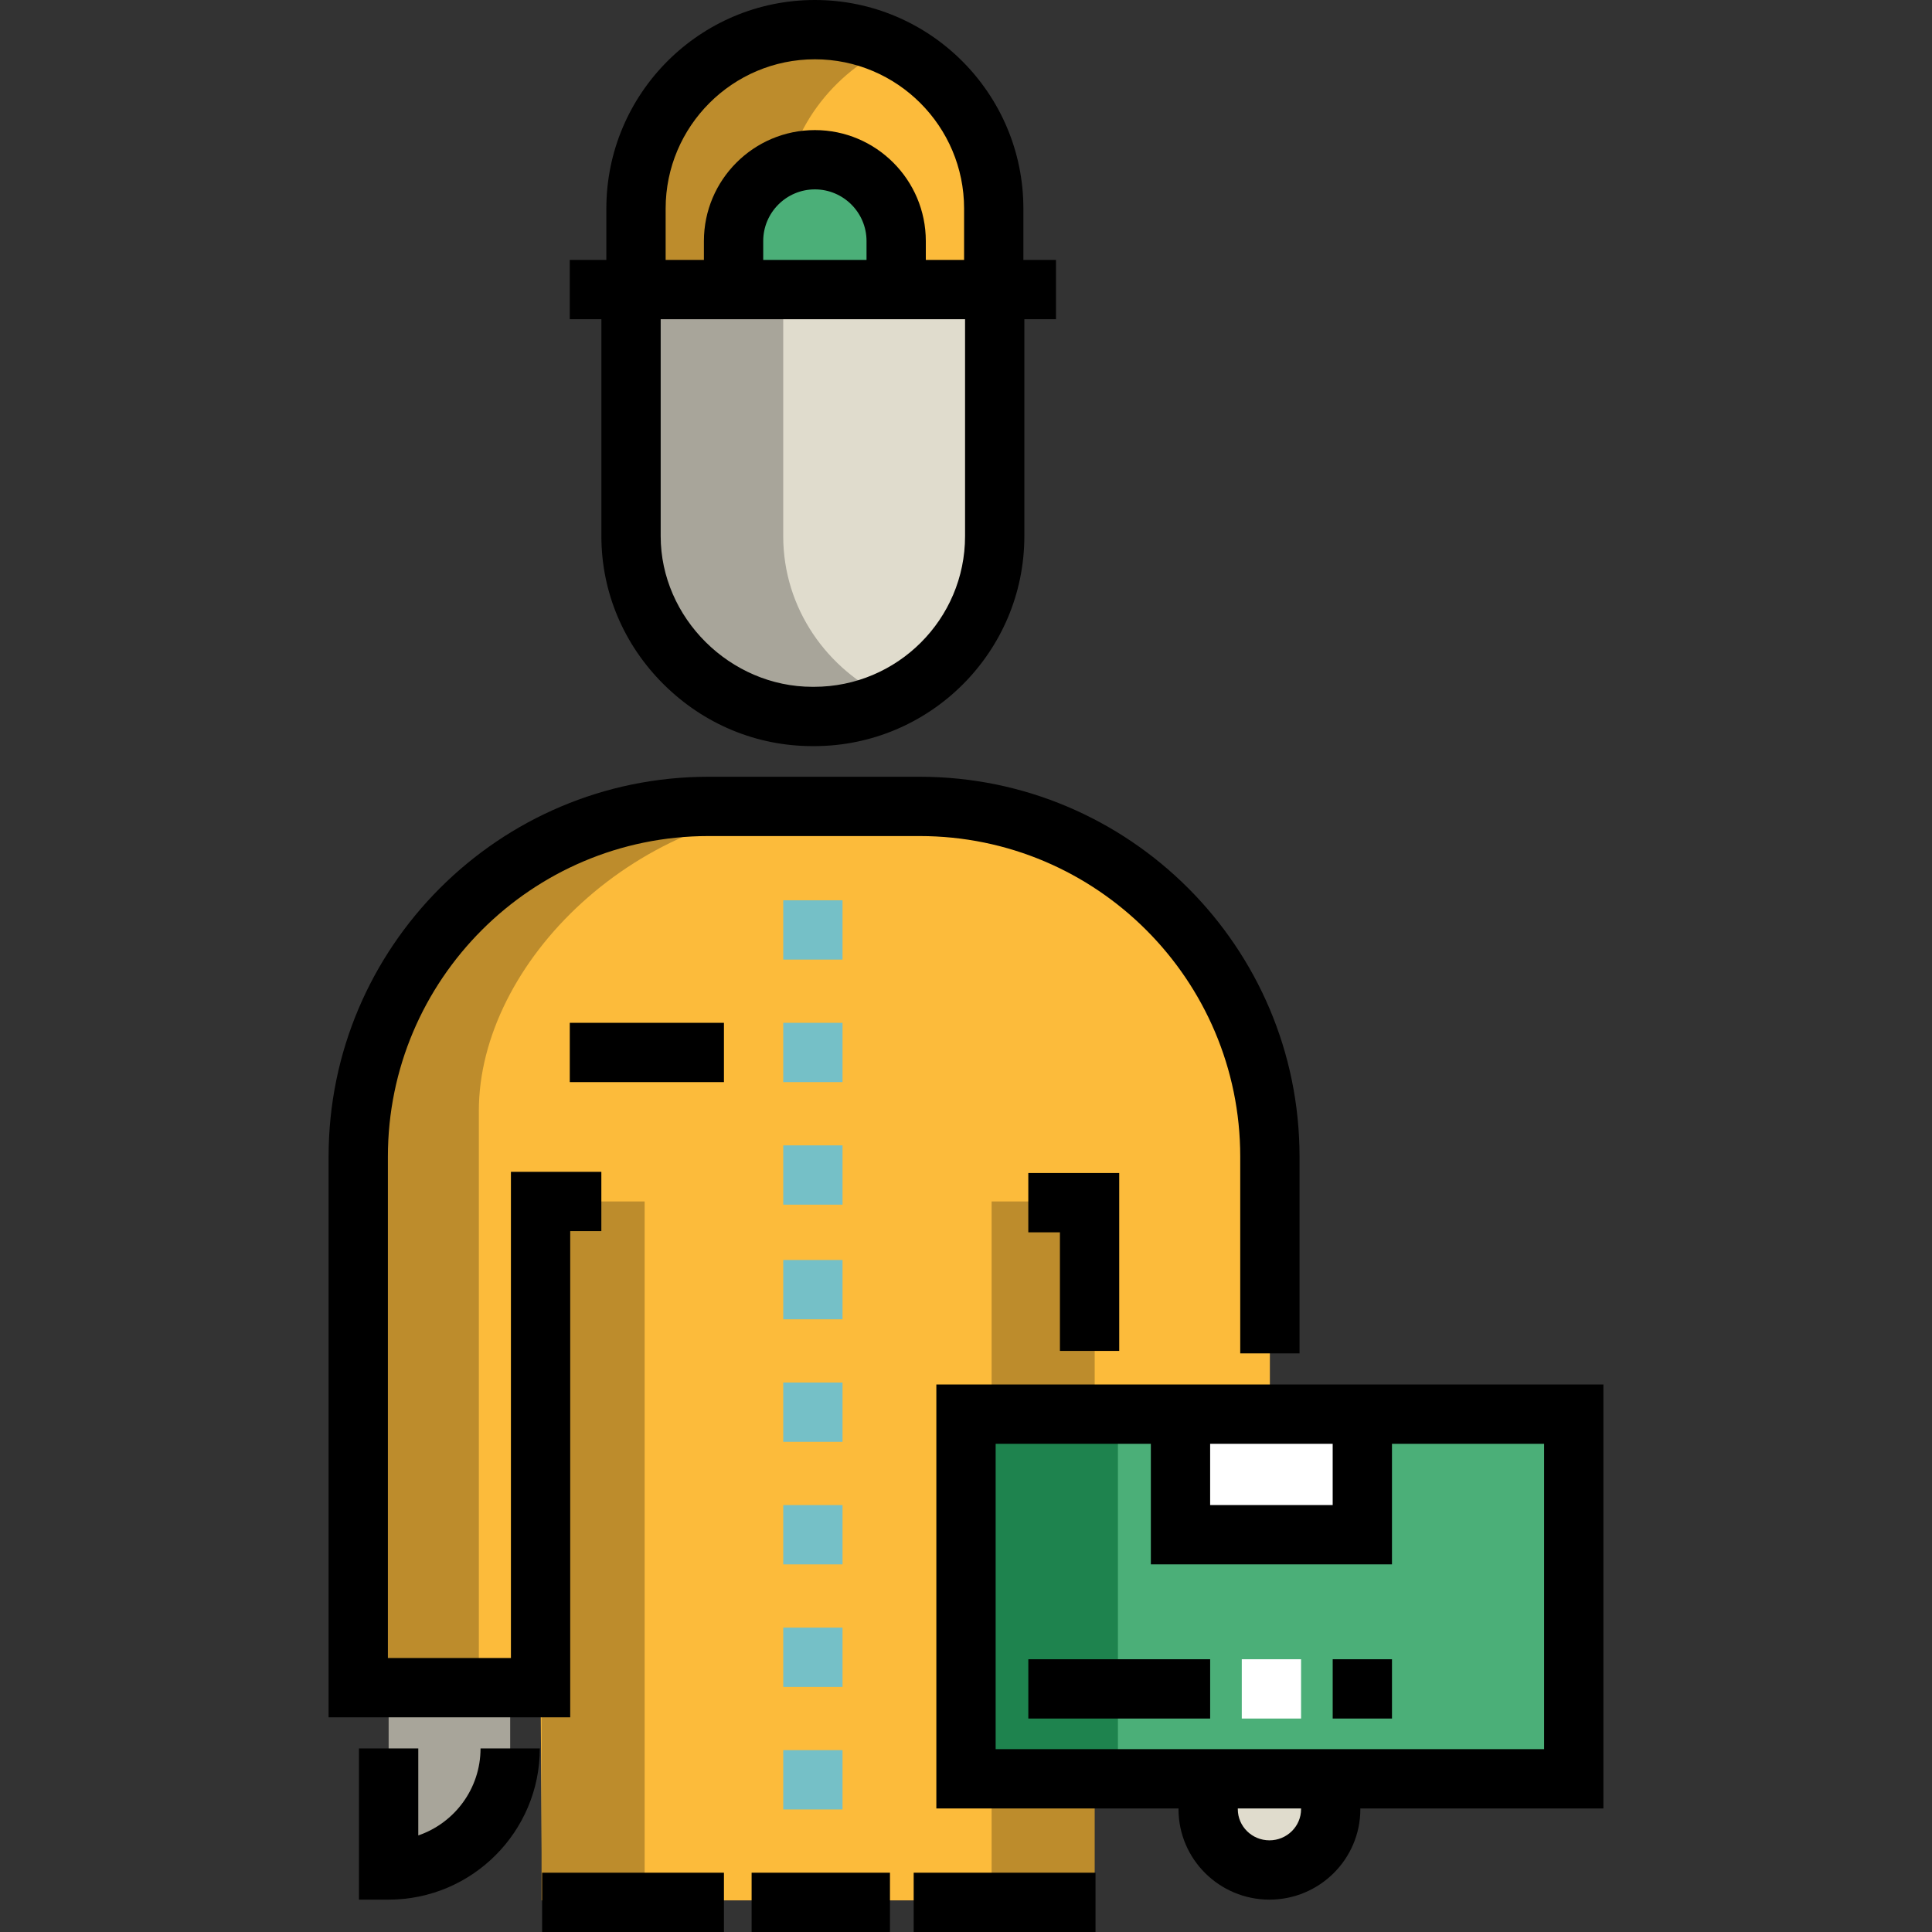 <svg xmlns="http://www.w3.org/2000/svg" xmlns:xlink="http://www.w3.org/1999/xlink" id="Layer_1" viewBox="0 0 512.001 512.001" xml:space="preserve"><rect x="0" y="0" width="512.001" height="512.001" fill="#333333" stroke="none"/><path style="fill:#A8A59A;" d="M102.992,447.247v48.318l0,0c17.79,0,32.212-14.422,32.212-32.212l0,0v-16.106H102.992z"></path><path style="fill:#E0DCCD;" d="M353.175,471.145v8.316c0,8.895-7.342,16.106-16.237,16.106S320.7,488.355,320.7,479.46v-8.316"></path><path style="fill:#FCBB3B;" d="M336.531,306.5c0-51.247-41.545-92.792-92.792-92.792h-56.01c-51.247,0-92.792,41.545-92.792,80.67 v152.869h48.318l0.403,56.372h144.468l0.085-32.213h40.266H256v-96.638h80.531L336.531,306.5L336.531,306.5z"></path><g>	<path style="fill:#BD8C2C;" d="M219.943,213.442H187.73c-51.247,0-93.306,41.811-93.306,80.937v152.672h32.475V294.378  C126.899,255.253,168.695,213.442,219.943,213.442z"></path>	<rect x="143.518" y="318.399" style="fill:#BD8C2C;" width="27.321" height="185.221"></rect>	<rect x="262.784" y="318.399" style="fill:#BD8C2C;" width="27.321" height="185.221"></rect></g><path style="fill:#FCBB3B;" d="M168.548,76.805V55.258c0-26.18,21.223-47.402,47.402-47.402l0,0 c26.18,0,47.402,21.223,47.402,47.402v21.546"></path><rect x="255.996" y="374.769" style="fill:#4BAF78;" width="161.064" height="96.639"></rect><rect x="312.376" y="374.769" style="fill:#FFFFFF;" width="48.314" height="32.213"></rect><rect x="255.996" y="374.769" style="fill:#1E834E;" width="40.266" height="96.639"></rect><path style="fill:#BD8C2C;" d="M235.457,12.561c-6.207-2.985-13.568-4.705-20.916-4.705c-26.18,0-47.834,21.223-47.834,47.403v20.95 h40.855V55.258C207.562,36.427,219.549,20.209,235.457,12.561z"></path><path style="fill:#4BAF78;" d="M194.403,76.805V63.878c0-11.899,9.647-21.546,21.546-21.546l0,0 c11.899,0,21.546,9.647,21.546,21.546v12.928"></path><path style="fill:#E0DCCD;" d="M264.131,76.21v65.884c0,26.209-22.188,47.254-48.397,47.254h-0.432 c-26.209,0-48.596-21.046-48.596-47.254V76.21"></path><path style="fill:#A8A59A;" d="M207.562,142.093V76.21h-40.855v65.883c0,26.209,22.388,47.255,48.596,47.255h0.432 c7.077,0,13.771-1.491,19.897-4.269C219.198,177.57,207.562,161.225,207.562,142.093z"></path><path d="M151.114,455.104H87.082V306.5c0-55.498,45.15-100.649,100.649-100.649h56.01c55.498,0,100.649,45.15,100.649,100.649 v52.164h-15.714V306.5c0-46.834-38.101-84.935-84.935-84.935h-56.01c-46.834,0-84.935,38.101-84.935,84.935v132.891H135.4V310.541 h23.963v15.714h-8.25V455.104z"></path><path d="M279.845,68.877h-8.637V55.259C271.208,24.79,246.418,0,215.948,0s-55.259,24.79-55.259,55.259v13.617h-9.696V84.59h8.381 v57.503c0,14.77,5.872,28.724,16.533,39.297c10.626,10.536,24.617,16.339,39.396,16.339h0.432c30.729,0,55.73-24.957,55.73-55.634 V84.59h8.381V68.877H279.845z M176.403,55.259c0-21.805,17.741-39.546,39.546-39.546s39.546,17.741,39.546,39.546v13.617h-10.143 v-4.999c0-16.213-13.19-29.403-29.403-29.403s-29.403,13.19-29.403,29.403v4.999h-10.143V55.259z M229.639,68.877H202.26v-4.999 c0-7.549,6.141-13.69,13.69-13.69s13.69,6.141,13.69,13.69L229.639,68.877L229.639,68.877z M255.751,142.093 c0,22.013-17.951,39.921-40.016,39.921h-0.432c-21.799,0-40.215-18.282-40.215-39.921V84.59h80.663L255.751,142.093L255.751,142.093 z"></path><rect x="272.516" y="439.719" width="48.188" height="15.714"></rect><rect x="329.085" y="439.719" style="fill:#FFFFFF;" width="15.714" height="15.714"></rect><rect x="353.179" y="439.719" width="15.714" height="15.714"></rect><g>	<rect x="207.567" y="238.585" style="fill:#75C0C7;" width="15.714" height="15.714"></rect>	<rect x="207.567" y="271.059" style="fill:#75C0C7;" width="15.714" height="15.714"></rect>	<rect x="207.567" y="303.534" style="fill:#75C0C7;" width="15.714" height="15.714"></rect>	<rect x="207.567" y="333.914" style="fill:#75C0C7;" width="15.714" height="15.714"></rect>	<rect x="207.567" y="366.388" style="fill:#75C0C7;" width="15.714" height="15.714"></rect>	<rect x="207.567" y="398.863" style="fill:#75C0C7;" width="15.714" height="15.714"></rect>	<rect x="207.567" y="431.338" style="fill:#75C0C7;" width="15.714" height="15.714"></rect>	<rect x="207.567" y="463.813" style="fill:#75C0C7;" width="15.714" height="15.714"></rect></g><path d="M424.919,366.912H248.143v112.351h64.176v0.197c0,13.213,10.809,23.963,24.094,23.963c13.285,0,24.094-10.749,24.094-23.963 v-0.197h64.411L424.919,366.912L424.919,366.912z M320.7,382.626h32.475v16.235H320.7V382.626z M344.794,479.46 c0,4.549-3.76,8.25-8.381,8.25c-4.621,0-8.381-3.701-8.381-8.25v-0.197h16.761V479.46z M409.205,463.55H263.857v-80.924h41.13 v31.949h63.902v-31.949h40.317L409.205,463.55L409.205,463.55z"></path><polygon points="296.606,358.007 280.892,358.007 280.892,326.58 272.512,326.58 272.512,310.866 296.606,310.866 "></polygon><path d="M102.992,503.422h-7.857v-40.07h15.714v23.055c9.586-3.275,16.499-12.374,16.499-23.055h15.714 C143.06,485.447,125.086,503.422,102.992,503.422z"></path><rect x="143.665" y="496.287" width="48.188" height="15.714"></rect><rect x="199.186" y="496.287" width="36.665" height="15.714"></rect><rect x="242.136" y="496.287" width="48.188" height="15.714"></rect><rect x="150.998" y="271.059" width="40.855" height="15.714"></rect></svg>